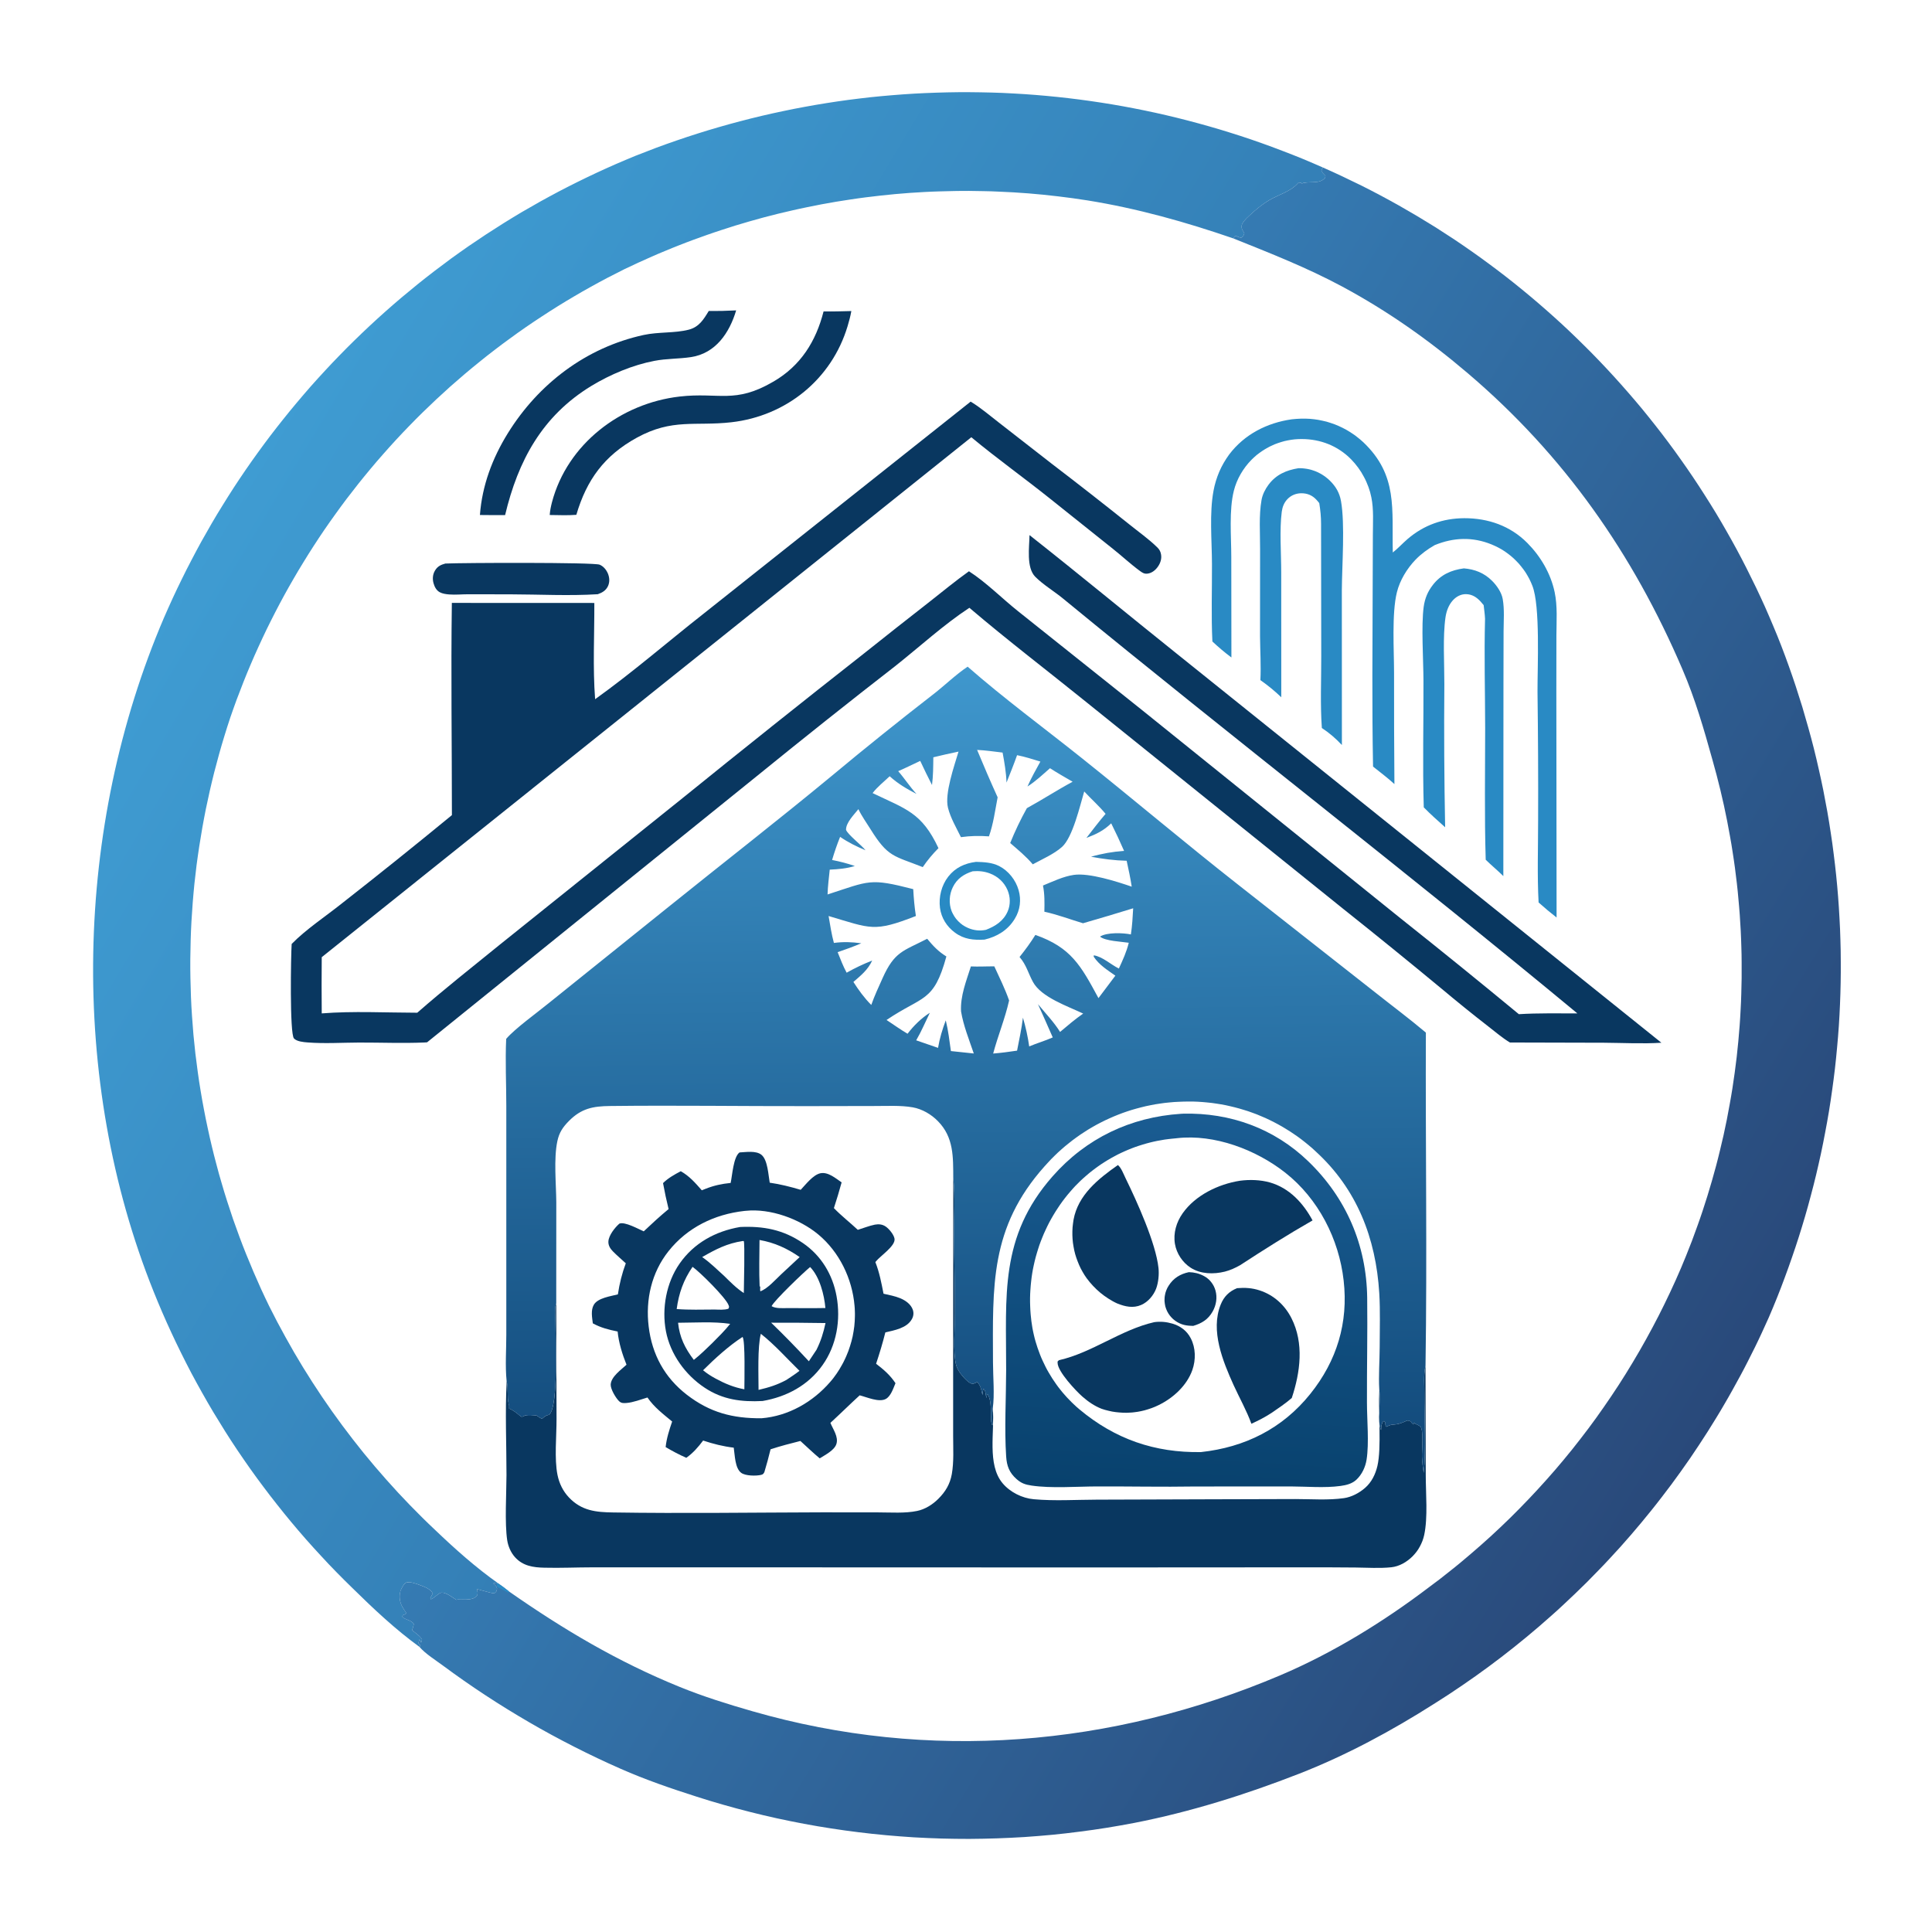 <?xml version="1.0" encoding="UTF-8"?> <svg xmlns="http://www.w3.org/2000/svg" width="32" height="32" viewBox="0 0 32 32" fill="none"><path d="M6.951 27.28C6.556 26.995 6.182 26.643 5.835 26.301C5.746 26.215 5.658 26.127 5.571 26.038C5.484 25.95 5.399 25.86 5.315 25.768C5.23 25.677 5.147 25.585 5.065 25.492C4.983 25.399 4.903 25.305 4.823 25.209C4.744 25.114 4.666 25.018 4.589 24.92C4.512 24.823 4.436 24.724 4.362 24.625C4.287 24.526 4.214 24.425 4.142 24.324C4.071 24.223 4 24.121 3.931 24.018C3.862 23.915 3.794 23.811 3.728 23.706C3.662 23.601 3.597 23.495 3.533 23.389C3.47 23.282 3.407 23.175 3.347 23.067C3.286 22.958 3.226 22.849 3.168 22.74C3.11 22.63 3.054 22.519 2.999 22.408C2.944 22.297 2.89 22.185 2.838 22.072C2.786 21.96 2.735 21.846 2.686 21.733C2.637 21.619 2.589 21.504 2.543 21.389C1.134 17.878 1.231 13.696 2.717 10.229C2.764 10.122 2.811 10.015 2.86 9.909C2.909 9.803 2.959 9.698 3.011 9.593C3.062 9.488 3.115 9.384 3.169 9.281C3.223 9.177 3.278 9.074 3.334 8.972C3.391 8.87 3.449 8.769 3.507 8.668C3.566 8.567 3.626 8.467 3.688 8.368C3.749 8.268 3.812 8.17 3.875 8.072C3.939 7.974 4.004 7.877 4.07 7.781C4.136 7.685 4.203 7.59 4.272 7.495C4.34 7.4 4.41 7.307 4.48 7.214C4.551 7.121 4.623 7.029 4.696 6.938C4.769 6.846 4.843 6.756 4.918 6.667C4.993 6.577 5.069 6.489 5.146 6.401C5.223 6.314 5.302 6.227 5.381 6.142C5.46 6.056 5.541 5.971 5.622 5.888C5.703 5.804 5.786 5.721 5.869 5.64C5.953 5.558 6.037 5.477 6.122 5.398C6.208 5.318 6.294 5.239 6.381 5.162C6.468 5.084 6.557 5.008 6.646 4.932C6.735 4.857 6.825 4.783 6.916 4.709C7.007 4.636 7.098 4.564 7.191 4.493C7.284 4.422 7.377 4.352 7.471 4.283C7.566 4.214 7.661 4.147 7.757 4.08C7.853 4.014 7.95 3.949 8.047 3.885C8.145 3.821 8.243 3.758 8.342 3.696C8.441 3.634 8.541 3.574 8.641 3.514C8.742 3.455 8.843 3.397 8.945 3.34C9.047 3.283 9.15 3.228 9.253 3.173C9.356 3.119 9.46 3.066 9.565 3.014C9.669 2.962 9.775 2.912 9.881 2.862C9.986 2.813 10.093 2.765 10.2 2.718C10.307 2.672 10.414 2.626 10.522 2.582C10.635 2.537 10.749 2.493 10.863 2.45C10.977 2.408 11.092 2.366 11.207 2.327C11.323 2.287 11.438 2.249 11.555 2.212C11.671 2.175 11.787 2.14 11.905 2.106C12.021 2.072 12.139 2.04 12.257 2.009C12.375 1.978 12.493 1.948 12.612 1.92C12.73 1.892 12.849 1.866 12.968 1.841C13.088 1.815 13.207 1.792 13.327 1.77C13.447 1.748 13.567 1.727 13.688 1.708C13.808 1.689 13.928 1.671 14.049 1.655C14.17 1.639 14.291 1.625 14.412 1.611C14.533 1.598 14.655 1.587 14.776 1.577C14.898 1.567 15.019 1.558 15.141 1.551C15.263 1.544 15.384 1.539 15.506 1.535C15.628 1.531 15.75 1.528 15.872 1.527C15.993 1.526 16.115 1.527 16.237 1.529C16.359 1.531 16.481 1.534 16.603 1.539C16.724 1.545 16.846 1.551 16.968 1.559C17.089 1.567 17.211 1.577 17.332 1.588C17.454 1.599 17.575 1.612 17.696 1.626C17.817 1.64 17.938 1.656 18.058 1.673C18.179 1.69 18.299 1.709 18.42 1.729C18.54 1.749 18.66 1.771 18.779 1.794C18.899 1.817 19.018 1.842 19.138 1.868C19.257 1.894 19.375 1.922 19.494 1.951C19.612 1.98 19.73 2.011 19.848 2.043C19.965 2.075 20.082 2.108 20.199 2.143C20.316 2.178 20.432 2.215 20.548 2.252C20.664 2.29 20.779 2.329 20.894 2.37C21.009 2.411 21.123 2.453 21.237 2.497C21.351 2.54 21.464 2.585 21.577 2.631C21.69 2.678 21.802 2.726 21.913 2.775C21.902 2.794 21.884 2.81 21.892 2.833C21.904 2.866 21.931 2.889 21.955 2.913C21.949 2.952 21.944 2.956 21.91 2.979C21.815 3.044 21.666 2.999 21.564 3.038C21.558 3.035 21.551 3.03 21.544 3.027C21.538 3.025 21.516 3.022 21.509 3.022C21.506 3.026 21.502 3.03 21.498 3.034C21.379 3.171 21.177 3.224 21.023 3.315C20.901 3.387 20.788 3.482 20.685 3.579C20.643 3.617 20.561 3.695 20.564 3.756C20.566 3.797 20.59 3.828 20.61 3.862C20.601 3.901 20.593 3.906 20.564 3.935C20.526 3.936 20.506 3.923 20.473 3.905C20.441 3.918 20.446 3.921 20.431 3.95C19.638 3.677 18.839 3.452 18.01 3.319C17.929 3.306 17.848 3.294 17.767 3.283C17.686 3.272 17.605 3.262 17.523 3.252C17.442 3.242 17.36 3.233 17.279 3.225C17.197 3.217 17.116 3.21 17.034 3.203C16.952 3.197 16.871 3.191 16.789 3.186C16.707 3.181 16.625 3.177 16.543 3.174C16.462 3.17 16.38 3.167 16.298 3.166C16.216 3.164 16.134 3.163 16.052 3.162C15.97 3.162 15.888 3.162 15.806 3.164C15.724 3.165 15.643 3.167 15.561 3.17C15.479 3.172 15.397 3.176 15.315 3.18C15.233 3.184 15.152 3.19 15.07 3.195C14.988 3.201 14.906 3.208 14.825 3.215C14.743 3.223 14.662 3.231 14.58 3.24C14.499 3.249 14.418 3.258 14.336 3.269C14.255 3.279 14.174 3.291 14.093 3.303C14.012 3.315 13.931 3.328 13.85 3.341C13.769 3.355 13.689 3.369 13.608 3.384C13.528 3.399 13.447 3.415 13.367 3.432C13.287 3.448 13.207 3.466 13.127 3.484C13.047 3.502 12.967 3.521 12.888 3.54C12.808 3.56 12.729 3.58 12.65 3.601C12.57 3.622 12.492 3.644 12.413 3.667C12.334 3.69 12.255 3.713 12.177 3.737C12.099 3.761 12.021 3.786 11.943 3.812C11.865 3.837 11.788 3.864 11.71 3.891C11.633 3.918 11.556 3.945 11.479 3.974C11.402 4.002 11.326 4.032 11.249 4.062C11.173 4.092 11.097 4.122 11.022 4.154C10.946 4.185 10.87 4.217 10.796 4.25C10.72 4.283 10.646 4.316 10.571 4.351C10.497 4.385 10.423 4.42 10.349 4.455C10.254 4.502 10.16 4.55 10.066 4.599C9.972 4.648 9.879 4.699 9.787 4.75C9.694 4.801 9.602 4.854 9.511 4.908C9.42 4.961 9.329 5.016 9.239 5.072C9.149 5.128 9.06 5.185 8.972 5.243C8.883 5.301 8.795 5.36 8.708 5.42C8.621 5.48 8.535 5.541 8.45 5.604C8.364 5.666 8.279 5.729 8.195 5.794C8.111 5.858 8.028 5.923 7.946 5.99C7.863 6.056 7.782 6.124 7.701 6.192C7.62 6.261 7.54 6.33 7.461 6.4C7.382 6.471 7.304 6.542 7.227 6.614C7.149 6.687 7.073 6.76 6.997 6.834C6.922 6.908 6.847 6.983 6.774 7.059C6.7 7.135 6.627 7.212 6.555 7.29C6.484 7.367 6.413 7.446 6.343 7.526C6.273 7.605 6.204 7.685 6.136 7.767C6.068 7.848 6.002 7.93 5.936 8.012C5.87 8.095 5.805 8.179 5.741 8.263C5.677 8.348 5.614 8.433 5.553 8.519C5.491 8.605 5.43 8.691 5.37 8.779C5.311 8.866 5.252 8.954 5.195 9.043C5.137 9.132 5.081 9.222 5.026 9.312C4.97 9.402 4.916 9.493 4.863 9.585C4.81 9.676 4.758 9.768 4.707 9.861C4.656 9.954 4.607 10.047 4.558 10.142C4.51 10.236 4.462 10.33 4.416 10.425C4.37 10.521 4.325 10.616 4.281 10.713C4.237 10.809 4.194 10.906 4.153 11.003C4.111 11.101 4.071 11.198 4.032 11.297C3.993 11.395 3.955 11.494 3.918 11.593C3.882 11.692 3.846 11.792 3.812 11.892C3.779 11.991 3.747 12.091 3.717 12.19C3.686 12.29 3.657 12.39 3.629 12.49C3.601 12.591 3.574 12.692 3.548 12.793C3.523 12.894 3.498 12.995 3.475 13.097C3.452 13.198 3.43 13.3 3.409 13.403C3.389 13.505 3.369 13.607 3.351 13.71C3.333 13.813 3.316 13.915 3.3 14.019C3.284 14.122 3.27 14.225 3.256 14.328C3.243 14.432 3.231 14.535 3.22 14.639C3.21 14.743 3.2 14.847 3.192 14.951C3.184 15.055 3.177 15.159 3.171 15.263C3.165 15.367 3.161 15.471 3.158 15.575C3.155 15.68 3.153 15.784 3.152 15.888C3.151 15.992 3.152 16.096 3.154 16.201C3.156 16.305 3.159 16.409 3.163 16.514C3.167 16.618 3.173 16.722 3.18 16.826C3.187 16.93 3.195 17.034 3.204 17.138C3.214 17.242 3.225 17.345 3.236 17.449C3.248 17.552 3.262 17.656 3.276 17.759C3.29 17.863 3.306 17.965 3.323 18.068C3.34 18.171 3.358 18.274 3.378 18.377C3.397 18.479 3.418 18.581 3.44 18.683C3.461 18.785 3.485 18.887 3.509 18.988C3.533 19.09 3.559 19.191 3.586 19.291C3.612 19.392 3.64 19.493 3.67 19.593C3.699 19.693 3.729 19.793 3.761 19.892C3.793 19.991 3.825 20.09 3.859 20.189C3.893 20.287 3.929 20.386 3.965 20.483C4.001 20.581 4.039 20.678 4.078 20.775C4.117 20.872 4.157 20.968 4.198 21.064C4.239 21.16 4.281 21.255 4.324 21.35C4.368 21.445 4.412 21.539 4.458 21.633C4.544 21.806 4.634 21.977 4.728 22.146C4.821 22.315 4.918 22.482 5.019 22.647C5.12 22.812 5.225 22.974 5.333 23.135C5.441 23.295 5.553 23.453 5.668 23.608C5.783 23.763 5.902 23.916 6.023 24.066C6.145 24.216 6.27 24.363 6.399 24.508C6.527 24.653 6.658 24.794 6.793 24.933C6.928 25.072 7.065 25.208 7.206 25.34C7.535 25.655 7.887 25.969 8.26 26.231L8.222 26.215L8.176 26.221L8.176 26.232C8.213 26.262 8.219 26.267 8.234 26.312C8.223 26.358 8.226 26.361 8.19 26.389C8.132 26.395 7.912 26.313 7.896 26.325C7.914 26.372 7.916 26.377 7.904 26.427C7.855 26.483 7.797 26.488 7.725 26.493C7.686 26.495 7.648 26.493 7.609 26.493C7.578 26.492 7.59 26.492 7.557 26.498C7.495 26.458 7.391 26.375 7.314 26.379C7.268 26.381 7.193 26.47 7.138 26.489L7.127 26.469C7.14 26.443 7.153 26.418 7.168 26.392C7.132 26.315 7.022 26.279 6.945 26.25C6.885 26.228 6.789 26.193 6.727 26.213C6.693 26.225 6.647 26.31 6.636 26.344C6.606 26.433 6.618 26.53 6.663 26.612C6.683 26.649 6.708 26.684 6.732 26.719C6.702 26.757 6.661 26.734 6.665 26.782C6.721 26.832 6.818 26.837 6.853 26.897C6.848 26.936 6.841 26.964 6.823 27C6.879 27.045 6.954 27.093 6.991 27.154L6.977 27.205L6.945 27.154C6.94 27.175 6.935 27.195 6.931 27.217L6.962 27.252L6.951 27.28Z" fill="url(#paint0_linear_68_3027)"></path><path d="M21.913 2.775C22.02 2.822 22.127 2.871 22.233 2.921C22.339 2.971 22.445 3.022 22.55 3.074C22.655 3.127 22.759 3.18 22.862 3.235C22.966 3.29 23.069 3.347 23.171 3.404C23.273 3.462 23.375 3.521 23.476 3.581C23.576 3.641 23.676 3.702 23.776 3.764C23.875 3.827 23.973 3.891 24.071 3.955C24.169 4.02 24.265 4.086 24.362 4.154C24.458 4.221 24.553 4.289 24.647 4.359C24.742 4.429 24.835 4.499 24.928 4.571C25.021 4.643 25.112 4.716 25.203 4.79C25.294 4.864 25.384 4.94 25.473 5.016C25.562 5.092 25.65 5.17 25.737 5.248C25.825 5.327 25.911 5.406 25.996 5.487C26.081 5.568 26.165 5.649 26.248 5.732C26.332 5.815 26.414 5.898 26.495 5.983C26.576 6.068 26.656 6.153 26.735 6.24C26.814 6.327 26.892 6.414 26.969 6.503C27.046 6.591 27.122 6.681 27.197 6.771C27.271 6.862 27.345 6.953 27.417 7.045C27.49 7.137 27.561 7.23 27.631 7.324C27.701 7.418 27.771 7.513 27.838 7.609C27.906 7.705 27.973 7.801 28.038 7.898C28.104 7.996 28.168 8.094 28.231 8.193C28.294 8.291 28.356 8.391 28.417 8.491C28.478 8.592 28.537 8.693 28.595 8.795C28.654 8.897 28.71 8.999 28.766 9.102C28.822 9.206 28.876 9.309 28.929 9.414C28.982 9.519 29.034 9.624 29.085 9.73C29.135 9.835 29.185 9.942 29.233 10.049C29.28 10.156 29.327 10.264 29.372 10.372C29.418 10.48 29.462 10.589 29.504 10.698C29.547 10.809 29.588 10.92 29.628 11.032C29.668 11.144 29.707 11.257 29.744 11.369C29.781 11.482 29.817 11.595 29.852 11.709C29.886 11.823 29.919 11.937 29.951 12.052C29.983 12.166 30.014 12.281 30.043 12.396C30.072 12.511 30.099 12.627 30.125 12.743C30.152 12.859 30.176 12.975 30.2 13.091C30.223 13.208 30.245 13.325 30.266 13.442C30.286 13.559 30.306 13.676 30.323 13.794C30.341 13.911 30.358 14.029 30.372 14.147C30.387 14.265 30.401 14.383 30.413 14.501C30.425 14.619 30.436 14.738 30.445 14.856C30.454 14.975 30.462 15.093 30.468 15.212C30.475 15.331 30.48 15.449 30.483 15.568C30.487 15.687 30.489 15.806 30.489 15.924C30.49 16.043 30.489 16.162 30.487 16.281C30.485 16.4 30.481 16.518 30.476 16.637C30.471 16.756 30.465 16.875 30.457 16.993C30.449 17.112 30.439 17.23 30.428 17.349C30.418 17.467 30.405 17.585 30.392 17.703C30.378 17.821 30.363 17.939 30.346 18.057C30.33 18.175 30.312 18.292 30.293 18.409C30.273 18.526 30.253 18.644 30.23 18.76C30.208 18.877 30.185 18.994 30.16 19.11C30.135 19.226 30.108 19.342 30.081 19.457C30.053 19.573 30.024 19.688 29.993 19.803C29.963 19.918 29.931 20.032 29.898 20.146C29.864 20.261 29.83 20.374 29.794 20.487C29.758 20.601 29.72 20.713 29.681 20.826C29.643 20.938 29.602 21.05 29.561 21.161C29.52 21.273 29.477 21.384 29.433 21.494C29.389 21.604 29.343 21.714 29.296 21.823C29.26 21.905 29.223 21.986 29.185 22.067C29.148 22.148 29.109 22.229 29.07 22.309C29.031 22.389 28.991 22.469 28.95 22.548C28.91 22.628 28.868 22.707 28.826 22.785C28.784 22.864 28.741 22.942 28.697 23.02C28.654 23.098 28.609 23.176 28.564 23.253C28.519 23.33 28.474 23.407 28.427 23.483C28.381 23.559 28.334 23.635 28.286 23.71C28.238 23.785 28.189 23.86 28.14 23.935C28.091 24.009 28.041 24.083 27.991 24.157C27.94 24.23 27.889 24.304 27.837 24.376C27.785 24.449 27.732 24.521 27.679 24.593C27.626 24.664 27.572 24.735 27.517 24.806C27.463 24.877 27.407 24.947 27.352 25.016C27.296 25.086 27.239 25.155 27.182 25.224C27.125 25.292 27.067 25.36 27.009 25.428C26.95 25.495 26.891 25.562 26.832 25.629C26.772 25.695 26.712 25.761 26.651 25.826C26.59 25.892 26.529 25.956 26.466 26.02C26.404 26.084 26.342 26.148 26.279 26.211C26.215 26.274 26.151 26.337 26.087 26.398C26.023 26.46 25.958 26.521 25.892 26.582C25.827 26.643 25.761 26.703 25.694 26.762C25.627 26.822 25.56 26.88 25.492 26.939C25.425 26.997 25.357 27.054 25.288 27.111C25.219 27.168 25.15 27.224 25.08 27.28C25.01 27.335 24.94 27.39 24.869 27.445C24.798 27.499 24.727 27.553 24.655 27.606C24.583 27.659 24.511 27.711 24.438 27.763C24.365 27.815 24.292 27.866 24.218 27.916C24.145 27.966 24.07 28.016 23.996 28.065C23.921 28.114 23.846 28.162 23.77 28.21C23.056 28.665 22.301 29.073 21.511 29.381C20.632 29.724 19.715 30.012 18.788 30.193C18.638 30.222 18.487 30.248 18.336 30.273C18.185 30.297 18.034 30.319 17.882 30.338C17.731 30.358 17.579 30.375 17.427 30.39C17.274 30.404 17.122 30.417 16.97 30.427C16.817 30.436 16.664 30.444 16.512 30.449C16.359 30.454 16.206 30.457 16.053 30.458C15.9 30.458 15.747 30.456 15.595 30.452C15.442 30.447 15.289 30.441 15.136 30.432C14.984 30.422 14.832 30.411 14.679 30.397C14.527 30.383 14.375 30.367 14.223 30.348C14.072 30.33 13.92 30.308 13.769 30.285C13.618 30.262 13.467 30.236 13.317 30.208C13.167 30.18 13.017 30.149 12.868 30.117C12.718 30.084 12.57 30.049 12.421 30.011C12.273 29.974 12.126 29.934 11.979 29.892C11.832 29.85 11.685 29.806 11.54 29.759C11.114 29.623 10.691 29.478 10.281 29.297C10.021 29.183 9.765 29.061 9.511 28.932C9.258 28.803 9.008 28.668 8.763 28.525C8.517 28.382 8.275 28.233 8.038 28.077C7.8 27.921 7.567 27.758 7.339 27.589C7.219 27.5 7.046 27.392 6.95 27.28L6.962 27.252L6.931 27.217C6.934 27.195 6.939 27.175 6.945 27.154L6.976 27.205L6.99 27.154C6.954 27.093 6.878 27.045 6.823 27C6.84 26.964 6.848 26.936 6.853 26.897C6.818 26.837 6.72 26.832 6.664 26.782C6.661 26.734 6.702 26.757 6.731 26.719C6.708 26.684 6.683 26.649 6.663 26.612C6.618 26.531 6.606 26.433 6.635 26.345C6.647 26.31 6.693 26.225 6.727 26.214C6.789 26.193 6.885 26.228 6.944 26.25C7.022 26.279 7.132 26.315 7.168 26.392C7.153 26.418 7.14 26.443 7.127 26.469L7.138 26.489C7.192 26.47 7.268 26.381 7.314 26.379C7.391 26.375 7.494 26.458 7.557 26.498C7.59 26.492 7.577 26.492 7.608 26.493C7.647 26.494 7.686 26.495 7.725 26.493C7.797 26.489 7.854 26.483 7.903 26.427C7.916 26.377 7.914 26.373 7.896 26.325C7.911 26.313 8.132 26.395 8.189 26.389C8.226 26.361 8.223 26.358 8.233 26.312C8.219 26.267 8.212 26.263 8.176 26.232L8.175 26.221L8.222 26.215L8.259 26.231C8.317 26.271 8.373 26.312 8.427 26.357C9.332 26.989 10.232 27.524 11.259 27.941C11.65 28.1 12.056 28.227 12.461 28.343C15.382 29.185 18.419 28.931 21.206 27.748C22.081 27.376 22.916 26.861 23.672 26.287C23.731 26.244 23.79 26.199 23.848 26.155C23.906 26.11 23.963 26.065 24.02 26.019C24.078 25.974 24.135 25.927 24.191 25.881C24.248 25.834 24.304 25.787 24.359 25.739C24.415 25.692 24.47 25.644 24.525 25.595C24.58 25.547 24.634 25.498 24.689 25.448C24.742 25.399 24.796 25.349 24.849 25.299C24.902 25.248 24.955 25.197 25.008 25.146C25.06 25.095 25.112 25.043 25.163 24.991C25.215 24.939 25.266 24.886 25.316 24.833C25.367 24.78 25.417 24.727 25.466 24.673C25.516 24.619 25.565 24.565 25.614 24.51C25.663 24.455 25.711 24.4 25.759 24.345C25.806 24.289 25.854 24.233 25.901 24.177C25.947 24.121 25.994 24.064 26.04 24.007C26.085 23.95 26.131 23.892 26.176 23.834C26.22 23.776 26.265 23.718 26.309 23.66C26.353 23.601 26.396 23.542 26.439 23.483C26.482 23.423 26.524 23.363 26.566 23.303C26.608 23.243 26.649 23.183 26.69 23.122C26.731 23.061 26.771 23 26.811 22.939C26.851 22.877 26.89 22.815 26.929 22.753C26.968 22.691 27.006 22.628 27.043 22.566C27.081 22.503 27.118 22.44 27.155 22.376C27.192 22.313 27.228 22.249 27.263 22.185C27.299 22.121 27.334 22.057 27.368 21.992C27.402 21.927 27.436 21.863 27.47 21.797C27.503 21.732 27.536 21.666 27.568 21.601C27.6 21.535 27.632 21.469 27.663 21.403C27.694 21.336 27.725 21.27 27.755 21.203C27.785 21.136 27.814 21.069 27.843 21.002C27.872 20.934 27.9 20.867 27.927 20.799C27.96 20.718 27.992 20.637 28.023 20.555C28.054 20.473 28.084 20.391 28.113 20.309C28.143 20.227 28.171 20.144 28.199 20.061C28.226 19.979 28.253 19.895 28.279 19.812C28.305 19.729 28.33 19.645 28.354 19.561C28.378 19.477 28.401 19.393 28.424 19.309C28.446 19.224 28.468 19.14 28.488 19.055C28.509 18.97 28.529 18.885 28.548 18.8C28.567 18.714 28.585 18.629 28.602 18.543C28.619 18.458 28.635 18.372 28.65 18.286C28.666 18.2 28.68 18.114 28.694 18.028C28.707 17.941 28.72 17.855 28.732 17.768C28.744 17.682 28.755 17.595 28.765 17.509C28.775 17.422 28.784 17.335 28.792 17.248C28.8 17.161 28.807 17.074 28.814 16.987C28.82 16.9 28.826 16.813 28.83 16.726C28.835 16.638 28.839 16.551 28.841 16.464C28.844 16.377 28.846 16.289 28.847 16.202C28.848 16.115 28.848 16.027 28.847 15.94C28.847 15.853 28.845 15.765 28.842 15.678C28.84 15.591 28.836 15.504 28.832 15.416C28.827 15.329 28.822 15.242 28.816 15.155C28.81 15.068 28.802 14.981 28.794 14.894C28.787 14.807 28.778 14.72 28.768 14.633C28.758 14.547 28.747 14.46 28.736 14.373C28.724 14.287 28.712 14.2 28.698 14.114C28.685 14.028 28.671 13.942 28.655 13.856C28.64 13.77 28.624 13.684 28.607 13.598C28.59 13.512 28.572 13.427 28.554 13.342C28.535 13.257 28.515 13.171 28.495 13.086C28.474 13.002 28.453 12.917 28.431 12.832C28.409 12.748 28.386 12.664 28.362 12.58C28.222 12.076 28.076 11.573 27.869 11.092C27.048 9.172 25.906 7.539 24.311 6.182C23.659 5.627 22.985 5.152 22.229 4.745C21.647 4.433 21.042 4.195 20.43 3.95C20.446 3.921 20.441 3.918 20.473 3.905C20.506 3.923 20.525 3.936 20.564 3.935C20.592 3.906 20.601 3.901 20.61 3.862C20.589 3.828 20.565 3.797 20.563 3.756C20.56 3.696 20.643 3.617 20.684 3.579C20.788 3.482 20.9 3.387 21.023 3.315C21.177 3.224 21.379 3.171 21.498 3.034C21.502 3.03 21.505 3.026 21.509 3.022C21.515 3.023 21.538 3.025 21.543 3.027C21.551 3.03 21.557 3.035 21.564 3.039C21.666 2.999 21.815 3.044 21.91 2.979C21.943 2.956 21.949 2.953 21.954 2.913C21.931 2.889 21.903 2.866 21.891 2.833C21.883 2.81 21.902 2.794 21.913 2.775Z" fill="url(#paint1_linear_68_3027)"></path><path d="M8.259 26.231C8.317 26.271 8.373 26.312 8.428 26.357L8.419 26.38C8.359 26.345 8.297 26.315 8.235 26.283L8.222 26.215L8.259 26.231Z" fill="#298AC4"></path><path d="M7.376 9.334C7.642 9.321 9.836 9.312 9.932 9.353C9.996 9.38 10.042 9.437 10.069 9.5C10.096 9.567 10.101 9.639 10.071 9.706C10.037 9.78 9.976 9.816 9.901 9.842C9.425 9.872 8.933 9.845 8.454 9.844L7.751 9.843C7.649 9.843 7.543 9.854 7.441 9.846C7.389 9.842 7.33 9.834 7.283 9.809C7.226 9.777 7.197 9.719 7.18 9.658C7.161 9.587 7.167 9.513 7.205 9.45C7.247 9.38 7.3 9.355 7.376 9.334Z" fill="#093760"></path><path d="M11.956 5.15L12.193 5.141C12.083 5.511 11.854 5.854 11.443 5.915C11.242 5.945 11.039 5.938 10.839 5.977C10.481 6.045 10.106 6.203 9.795 6.392C8.98 6.889 8.581 7.629 8.366 8.532L8.189 8.532L7.949 8.53C7.985 8.043 8.155 7.59 8.41 7.178C8.918 6.357 9.709 5.755 10.662 5.548C10.907 5.495 11.177 5.52 11.406 5.461C11.578 5.417 11.653 5.293 11.739 5.151L11.956 5.15Z" fill="#093760"></path><path d="M13.641 5.158C13.795 5.161 13.947 5.156 14.101 5.152C14.086 5.237 14.063 5.322 14.038 5.405C13.774 6.282 13.022 6.891 12.113 6.994C11.51 7.062 11.138 6.926 10.547 7.25C10.01 7.545 9.716 7.948 9.546 8.527C9.4 8.539 9.252 8.531 9.105 8.53C9.11 8.457 9.124 8.39 9.142 8.32C9.396 7.354 10.281 6.68 11.257 6.568C11.909 6.493 12.17 6.696 12.813 6.319C13.263 6.056 13.514 5.655 13.641 5.158Z" fill="#093760"></path><path d="M21.506 7.755C21.518 7.755 21.53 7.755 21.542 7.755C21.554 7.756 21.566 7.756 21.578 7.757C21.59 7.758 21.602 7.759 21.614 7.761C21.626 7.762 21.637 7.764 21.649 7.766C21.661 7.768 21.673 7.771 21.684 7.773C21.696 7.776 21.707 7.779 21.719 7.782C21.73 7.785 21.742 7.789 21.753 7.793C21.765 7.797 21.776 7.801 21.787 7.805C21.798 7.81 21.809 7.814 21.82 7.819C21.831 7.824 21.841 7.829 21.852 7.835C21.863 7.84 21.873 7.846 21.884 7.852C21.894 7.858 21.904 7.864 21.914 7.871C21.924 7.877 21.934 7.884 21.944 7.891C21.953 7.898 21.963 7.905 21.972 7.913C21.981 7.92 21.991 7.928 22 7.936C22.008 7.944 22.017 7.952 22.026 7.96C22.125 8.057 22.187 8.163 22.211 8.299C22.279 8.678 22.228 9.356 22.225 9.774L22.226 12.34C22.123 12.23 22.02 12.141 21.894 12.058C21.866 11.665 21.885 11.26 21.884 10.866L21.881 8.677C21.881 8.56 21.87 8.449 21.851 8.333C21.834 8.312 21.818 8.291 21.799 8.272C21.73 8.201 21.65 8.169 21.551 8.17C21.466 8.171 21.384 8.204 21.325 8.266C21.268 8.325 21.241 8.396 21.23 8.476C21.191 8.773 21.221 9.171 21.221 9.478L21.222 11.549C21.113 11.444 21 11.352 20.876 11.265C20.888 11.024 20.872 10.777 20.87 10.536L20.871 9.096C20.872 8.834 20.849 8.539 20.895 8.281C20.911 8.19 20.956 8.102 21.011 8.028C21.137 7.86 21.305 7.788 21.506 7.755Z" fill="#298AC4"></path><path d="M24.246 9.414C24.427 9.429 24.581 9.489 24.712 9.619C24.791 9.697 24.871 9.812 24.89 9.923C24.92 10.095 24.905 10.28 24.904 10.454L24.902 11.335L24.9 14.511C24.806 14.417 24.703 14.334 24.608 14.24C24.586 13.514 24.599 12.784 24.599 12.058C24.598 11.456 24.581 10.852 24.597 10.25C24.594 10.175 24.582 10.098 24.574 10.023C24.558 10.003 24.541 9.983 24.524 9.964C24.457 9.891 24.381 9.842 24.28 9.841C24.196 9.84 24.12 9.882 24.065 9.942C23.994 10.02 23.957 10.122 23.942 10.224C23.895 10.548 23.924 10.993 23.923 11.333C23.916 12.123 23.921 12.912 23.936 13.702C23.816 13.594 23.694 13.488 23.582 13.372C23.561 12.673 23.58 11.969 23.577 11.269C23.576 10.936 23.538 10.359 23.581 10.049C23.601 9.911 23.646 9.8 23.732 9.689C23.865 9.517 24.037 9.442 24.246 9.414Z" fill="#298AC4"></path><path d="M21.396 6.945C21.448 6.94 21.5 6.935 21.552 6.934C21.576 6.934 21.599 6.934 21.623 6.934C21.646 6.935 21.67 6.936 21.693 6.937C21.717 6.939 21.74 6.941 21.764 6.944C21.787 6.947 21.81 6.95 21.834 6.954C21.857 6.958 21.88 6.963 21.903 6.968C21.926 6.973 21.949 6.978 21.972 6.984C21.994 6.991 22.017 6.997 22.039 7.005C22.062 7.012 22.084 7.02 22.106 7.028C22.128 7.037 22.15 7.045 22.171 7.055C22.193 7.064 22.214 7.074 22.235 7.085C22.256 7.095 22.277 7.106 22.298 7.118C22.318 7.129 22.338 7.141 22.358 7.154C22.378 7.166 22.398 7.179 22.417 7.193C22.437 7.206 22.456 7.22 22.474 7.235C22.493 7.249 22.511 7.264 22.529 7.279C22.547 7.294 22.565 7.31 22.582 7.326C23.156 7.873 23.052 8.432 23.069 9.151C23.156 9.083 23.232 8.998 23.316 8.926C23.584 8.697 23.899 8.585 24.252 8.583C24.648 8.582 25.015 8.709 25.297 8.993C25.518 9.215 25.685 9.5 25.75 9.808C25.799 10.04 25.78 10.289 25.779 10.524L25.778 11.454L25.782 15.197C25.68 15.117 25.581 15.035 25.484 14.948C25.46 14.5 25.476 14.045 25.476 13.596C25.479 12.883 25.475 12.171 25.466 11.458C25.464 11.05 25.514 10.033 25.38 9.7C25.373 9.681 25.365 9.662 25.356 9.643C25.348 9.625 25.339 9.606 25.33 9.588C25.32 9.57 25.31 9.552 25.3 9.534C25.29 9.516 25.279 9.499 25.268 9.481C25.257 9.464 25.245 9.447 25.233 9.431C25.221 9.414 25.208 9.398 25.195 9.382C25.183 9.366 25.169 9.35 25.156 9.335C25.142 9.319 25.128 9.304 25.113 9.29C25.099 9.275 25.084 9.261 25.069 9.247C25.054 9.233 25.038 9.22 25.023 9.207C25.007 9.194 24.99 9.181 24.974 9.169C24.957 9.156 24.941 9.145 24.924 9.133C24.907 9.122 24.889 9.111 24.872 9.1C24.854 9.09 24.836 9.08 24.818 9.07C24.8 9.061 24.781 9.051 24.763 9.043C24.744 9.034 24.725 9.026 24.706 9.018C24.391 8.889 24.075 8.901 23.763 9.029C23.645 9.097 23.54 9.173 23.445 9.271C23.304 9.418 23.186 9.611 23.137 9.81C23.05 10.159 23.09 10.77 23.09 11.145C23.089 11.759 23.091 12.373 23.096 12.987C22.985 12.884 22.86 12.792 22.742 12.697C22.723 11.692 22.733 10.683 22.736 9.678L22.739 8.857C22.739 8.653 22.755 8.439 22.714 8.238C22.708 8.209 22.701 8.179 22.693 8.15C22.684 8.121 22.675 8.092 22.665 8.064C22.654 8.036 22.643 8.008 22.631 7.98C22.619 7.952 22.605 7.925 22.591 7.899C22.577 7.872 22.562 7.846 22.546 7.82C22.53 7.795 22.513 7.77 22.495 7.745C22.477 7.721 22.458 7.697 22.439 7.674C22.419 7.651 22.399 7.629 22.378 7.607C22.159 7.385 21.871 7.272 21.56 7.272C21.541 7.272 21.522 7.272 21.503 7.273C21.483 7.274 21.464 7.275 21.445 7.277C21.426 7.279 21.407 7.281 21.388 7.284C21.369 7.287 21.35 7.29 21.331 7.294C21.312 7.298 21.293 7.302 21.275 7.306C21.256 7.311 21.237 7.316 21.219 7.322C21.201 7.327 21.182 7.333 21.164 7.34C21.146 7.346 21.128 7.353 21.11 7.36C21.093 7.368 21.075 7.375 21.058 7.384C21.04 7.392 21.023 7.4 21.006 7.41C20.989 7.419 20.972 7.428 20.956 7.438C20.939 7.448 20.923 7.458 20.907 7.469C20.891 7.479 20.875 7.491 20.86 7.502C20.844 7.513 20.829 7.525 20.814 7.537C20.799 7.55 20.785 7.562 20.771 7.575C20.756 7.588 20.742 7.601 20.729 7.615C20.591 7.755 20.485 7.935 20.437 8.126C20.354 8.453 20.394 8.886 20.394 9.226L20.396 10.89C20.285 10.807 20.182 10.72 20.081 10.625C20.06 10.2 20.076 9.767 20.074 9.341C20.073 8.955 20.029 8.505 20.1 8.127C20.105 8.1 20.111 8.073 20.117 8.047C20.124 8.02 20.131 7.994 20.139 7.967C20.147 7.941 20.156 7.915 20.165 7.889C20.174 7.863 20.185 7.838 20.195 7.813C20.206 7.788 20.218 7.763 20.23 7.738C20.243 7.714 20.256 7.69 20.269 7.666C20.283 7.642 20.297 7.619 20.312 7.596C20.327 7.573 20.343 7.55 20.359 7.528C20.611 7.194 20.986 7.003 21.396 6.945Z" fill="#298AC4"></path><path d="M15.789 19.512C15.79 19.517 15.791 19.523 15.791 19.528C15.821 19.826 15.8 20.144 15.802 20.444C15.803 20.881 15.819 21.319 15.817 21.757C15.817 21.995 15.781 22.388 15.836 22.607C15.86 22.703 15.954 22.816 16.029 22.879C16.057 22.903 16.078 22.914 16.114 22.923L16.188 22.891C16.236 22.946 16.252 23.001 16.265 23.072C16.267 23.082 16.273 23.101 16.277 23.112L16.273 23.121C16.277 23.081 16.279 23.041 16.288 23.001C16.339 23.047 16.315 23.098 16.343 23.153L16.346 23.107L16.36 23.095C16.429 23.201 16.409 23.431 16.417 23.561L16.412 23.538C16.421 23.558 16.427 23.571 16.428 23.593L16.44 23.608C16.434 23.513 16.431 23.423 16.444 23.328C16.478 23.708 16.345 24.256 16.606 24.567C16.73 24.715 16.93 24.815 17.122 24.832C17.464 24.863 17.822 24.84 18.166 24.839L20.042 24.833L21.455 24.829C21.717 24.829 22 24.851 22.26 24.814C22.386 24.796 22.514 24.728 22.61 24.644C22.718 24.55 22.781 24.42 22.814 24.282C22.885 23.978 22.826 23.382 22.846 23.032C22.872 23.194 22.807 23.565 22.875 23.685C22.876 23.654 22.877 23.623 22.886 23.593C22.896 23.561 22.895 23.554 22.925 23.537C22.967 23.576 22.928 23.595 22.964 23.632C23 23.614 23.028 23.599 23.068 23.597C23.151 23.592 23.199 23.577 23.275 23.543C23.32 23.522 23.316 23.524 23.363 23.542C23.379 23.565 23.391 23.579 23.414 23.595L23.411 23.572L23.425 23.565C23.438 23.582 23.43 23.575 23.453 23.587C23.475 23.598 23.501 23.609 23.521 23.623C23.588 23.672 23.547 24.037 23.552 24.13C23.556 24.218 23.567 24.308 23.581 24.395C23.622 24.016 23.591 23.471 23.592 23.076C23.593 22.942 23.579 22.781 23.605 22.651C23.607 22.641 23.609 22.631 23.611 22.621L23.615 24.435C23.615 24.735 23.652 25.133 23.589 25.425C23.585 25.442 23.581 25.458 23.576 25.475C23.571 25.491 23.566 25.507 23.56 25.523C23.554 25.539 23.547 25.555 23.54 25.57C23.533 25.586 23.525 25.601 23.517 25.616C23.509 25.631 23.5 25.645 23.491 25.66C23.482 25.674 23.472 25.688 23.462 25.702C23.451 25.715 23.441 25.729 23.43 25.741C23.418 25.754 23.407 25.767 23.395 25.779C23.301 25.872 23.177 25.945 23.044 25.959C22.852 25.979 22.646 25.965 22.453 25.963C22.141 25.96 21.829 25.959 21.517 25.96L18.146 25.962L11.971 25.96L9.82 25.96C9.552 25.96 9.282 25.973 9.014 25.966C8.83 25.962 8.66 25.937 8.529 25.791C8.461 25.715 8.417 25.613 8.401 25.512C8.358 25.228 8.388 24.738 8.389 24.432C8.389 23.916 8.365 23.388 8.392 22.873C8.423 23 8.395 23.136 8.427 23.258C8.434 23.289 8.434 23.273 8.433 23.308C8.433 23.316 8.432 23.323 8.432 23.33C8.495 23.352 8.567 23.411 8.617 23.453L8.63 23.465L8.631 23.464C8.666 23.468 8.667 23.461 8.696 23.444C8.759 23.455 8.822 23.448 8.885 23.444C8.915 23.466 8.944 23.484 8.977 23.501C9.02 23.463 9.039 23.443 9.096 23.433C9.254 23.298 9.2 22.156 9.2 21.908C9.2 21.82 9.184 21.687 9.208 21.603C9.209 21.598 9.211 21.593 9.213 21.588L9.218 23.502C9.219 23.779 9.18 24.166 9.234 24.43C9.263 24.571 9.324 24.697 9.423 24.802C9.633 25.024 9.871 25.047 10.155 25.051C11.311 25.069 12.47 25.052 13.627 25.049L14.549 25.05C14.755 25.05 14.988 25.068 15.19 25.026C15.32 25 15.449 24.919 15.542 24.825C15.661 24.706 15.735 24.582 15.765 24.416C15.801 24.209 15.787 23.99 15.787 23.781L15.787 22.862L15.789 19.512Z" fill="#093760"></path><path d="M16.077 6.652C16.083 6.655 16.088 6.658 16.093 6.662C16.251 6.759 16.4 6.888 16.547 7.001L17.424 7.684C17.853 8.012 18.277 8.343 18.698 8.68C18.854 8.806 19.032 8.931 19.173 9.071C19.204 9.102 19.223 9.138 19.23 9.181C19.244 9.251 19.221 9.324 19.181 9.382C19.141 9.441 19.08 9.492 19.007 9.501C18.954 9.508 18.922 9.487 18.881 9.457C18.725 9.343 18.582 9.208 18.43 9.088L17.403 8.268C16.969 7.92 16.515 7.597 16.088 7.242L5.329 15.854C5.326 16.164 5.326 16.475 5.329 16.785C5.848 16.744 6.389 16.773 6.911 16.774C7.353 16.387 7.817 16.021 8.274 15.65L11.307 13.218C12.298 12.416 13.294 11.621 14.297 10.834C14.661 10.544 15.027 10.255 15.394 9.969C15.611 9.799 15.824 9.622 16.049 9.462C16.334 9.645 16.592 9.908 16.859 10.121L18.907 11.754L23.207 15.218C23.862 15.738 24.512 16.265 25.157 16.798C25.479 16.778 25.804 16.786 26.126 16.785C23.316 14.457 20.426 12.228 17.606 9.913C17.46 9.793 17.278 9.685 17.147 9.553C16.996 9.4 17.049 9.061 17.052 8.863C17.872 9.509 18.677 10.176 19.492 10.828L27.518 17.271C27.204 17.291 26.884 17.273 26.569 17.271L25.009 17.267C24.883 17.191 24.767 17.091 24.651 17.001C24.388 16.797 24.13 16.588 23.876 16.375C23.337 15.929 22.794 15.488 22.247 15.053L18.005 11.639C17.356 11.114 16.692 10.609 16.056 10.067C15.629 10.348 15.237 10.708 14.835 11.027C14.063 11.626 13.298 12.235 12.539 12.852L7.074 17.264C7.059 17.265 7.044 17.266 7.029 17.267C6.671 17.282 6.306 17.267 5.947 17.268C5.667 17.269 5.374 17.288 5.095 17.266C5.028 17.261 4.916 17.251 4.869 17.2C4.796 17.121 4.818 15.818 4.831 15.635C5.064 15.395 5.399 15.174 5.664 14.962C6.277 14.482 6.884 13.995 7.485 13.501C7.485 12.33 7.468 11.157 7.484 9.986L9.844 9.987C9.846 10.514 9.817 11.056 9.857 11.581C10.476 11.138 11.055 10.635 11.653 10.165L16.077 6.652Z" fill="#093760"></path><path d="M12.249 19.088C12.355 19.083 12.523 19.054 12.613 19.128C12.716 19.213 12.726 19.462 12.749 19.589C12.924 19.614 13.093 19.657 13.262 19.707C13.345 19.62 13.466 19.459 13.588 19.433C13.715 19.406 13.843 19.518 13.94 19.584C13.901 19.727 13.858 19.869 13.812 20.01C13.933 20.136 14.079 20.249 14.208 20.37C14.3 20.342 14.396 20.303 14.49 20.284C14.554 20.272 14.614 20.278 14.668 20.314C14.725 20.352 14.804 20.448 14.816 20.516C14.837 20.636 14.578 20.803 14.508 20.893C14.505 20.897 14.502 20.901 14.499 20.905C14.566 21.074 14.599 21.251 14.634 21.428C14.726 21.449 14.824 21.467 14.911 21.503C14.999 21.54 15.088 21.602 15.12 21.696C15.137 21.749 15.13 21.802 15.103 21.85C15.018 22 14.816 22.032 14.664 22.069C14.62 22.245 14.568 22.416 14.511 22.588C14.639 22.687 14.741 22.773 14.832 22.91C14.796 22.994 14.755 23.129 14.668 23.173C14.554 23.23 14.358 23.141 14.239 23.111C14.075 23.261 13.918 23.417 13.754 23.567C13.797 23.673 13.892 23.799 13.853 23.918C13.819 24.023 13.665 24.099 13.577 24.155C13.467 24.064 13.363 23.962 13.257 23.867C13.091 23.909 12.926 23.951 12.763 24.005C12.732 24.132 12.698 24.259 12.66 24.384C12.643 24.412 12.64 24.42 12.605 24.429C12.523 24.448 12.348 24.447 12.277 24.395C12.172 24.318 12.172 24.099 12.153 23.978C11.978 23.957 11.814 23.916 11.646 23.86C11.563 23.97 11.48 24.066 11.367 24.146C11.248 24.093 11.137 24.035 11.025 23.968C11.041 23.82 11.085 23.685 11.133 23.545C10.983 23.42 10.836 23.31 10.724 23.147C10.615 23.179 10.487 23.23 10.374 23.238C10.325 23.241 10.291 23.243 10.254 23.208C10.2 23.157 10.112 23.008 10.115 22.933C10.121 22.802 10.287 22.688 10.377 22.604C10.308 22.433 10.247 22.237 10.23 22.054C10.081 22.024 9.953 21.992 9.819 21.919C9.807 21.821 9.783 21.702 9.835 21.612C9.9 21.498 10.114 21.47 10.234 21.439C10.261 21.259 10.302 21.094 10.365 20.924C10.294 20.859 10.22 20.796 10.152 20.727C10.107 20.682 10.073 20.627 10.077 20.561C10.083 20.46 10.185 20.331 10.259 20.267C10.35 20.231 10.572 20.356 10.662 20.395C10.796 20.268 10.931 20.144 11.074 20.026C11.039 19.884 11.008 19.74 10.982 19.596C11.065 19.513 11.173 19.453 11.276 19.399C11.421 19.482 11.515 19.591 11.624 19.715L11.69 19.689C11.827 19.635 11.954 19.608 12.102 19.593C12.129 19.469 12.147 19.161 12.249 19.088ZM12.329 20.057C11.835 20.112 11.385 20.33 11.073 20.723C10.791 21.078 10.69 21.526 10.744 21.972C10.8 22.435 11.008 22.817 11.377 23.102C11.76 23.397 12.136 23.494 12.613 23.491C13.058 23.455 13.466 23.221 13.755 22.884C13.774 22.863 13.791 22.841 13.808 22.819C13.825 22.796 13.842 22.773 13.858 22.75C13.873 22.727 13.889 22.703 13.904 22.679C13.918 22.655 13.933 22.631 13.946 22.606C13.96 22.582 13.973 22.557 13.985 22.531C13.998 22.506 14.009 22.48 14.02 22.455C14.031 22.429 14.042 22.402 14.052 22.376C14.062 22.35 14.071 22.323 14.079 22.296C14.088 22.269 14.096 22.242 14.103 22.215C14.11 22.188 14.117 22.16 14.123 22.133C14.128 22.105 14.134 22.078 14.138 22.05C14.143 22.022 14.146 21.994 14.15 21.966C14.153 21.938 14.155 21.91 14.157 21.882C14.159 21.854 14.16 21.826 14.16 21.798C14.161 21.77 14.16 21.741 14.159 21.713C14.158 21.685 14.157 21.657 14.154 21.629C14.116 21.179 13.903 20.738 13.554 20.447C13.244 20.189 12.759 20.012 12.353 20.055C12.345 20.055 12.337 20.056 12.329 20.057Z" fill="#093760"></path><path d="M12.257 20.323C12.645 20.305 12.974 20.367 13.3 20.59C13.602 20.797 13.791 21.11 13.856 21.469C13.928 21.861 13.857 22.284 13.623 22.612C13.386 22.946 13.029 23.136 12.631 23.205C12.282 23.223 11.971 23.184 11.673 22.986C11.352 22.774 11.103 22.431 11.03 22.05C10.958 21.673 11.036 21.244 11.257 20.928C11.495 20.587 11.852 20.393 12.257 20.323ZM11.471 20.983C11.321 21.2 11.243 21.421 11.208 21.682C11.415 21.698 11.627 21.691 11.835 21.69C11.908 21.691 11.994 21.7 12.064 21.677C12.079 21.647 12.078 21.647 12.067 21.617C12.021 21.493 11.593 21.069 11.471 20.983ZM13.418 20.986C13.304 21.08 12.824 21.54 12.78 21.634C12.849 21.677 12.969 21.666 13.05 21.666C13.257 21.666 13.465 21.669 13.671 21.665C13.653 21.448 13.576 21.147 13.418 20.986ZM12.602 22.092C12.545 22.309 12.564 22.782 12.564 23.021C12.734 22.981 12.872 22.939 13.025 22.856C13.098 22.807 13.174 22.759 13.242 22.705C13.036 22.504 12.828 22.269 12.602 22.092ZM12.299 22.144C12.071 22.291 11.837 22.505 11.645 22.696C11.712 22.751 11.778 22.793 11.854 22.834C12.007 22.917 12.157 22.98 12.329 23.011C12.329 22.895 12.346 22.193 12.299 22.144ZM12.303 20.555C12.043 20.594 11.857 20.691 11.63 20.821C11.761 20.911 11.874 21.025 11.992 21.131C12.096 21.233 12.198 21.338 12.32 21.417C12.321 21.307 12.339 20.587 12.319 20.556L12.303 20.555ZM12.58 20.538C12.579 20.794 12.57 21.054 12.582 21.31L12.592 21.306L12.591 21.334C12.59 21.372 12.589 21.357 12.594 21.389C12.719 21.339 12.838 21.201 12.935 21.11L13.245 20.821C13.039 20.678 12.828 20.581 12.58 20.538ZM11.231 21.909C11.256 22.151 11.346 22.332 11.492 22.524C11.599 22.439 11.696 22.344 11.795 22.248C11.897 22.144 12.004 22.042 12.094 21.927C11.815 21.886 11.512 21.908 11.231 21.909ZM12.773 21.908C12.987 22.115 13.195 22.328 13.397 22.547L13.524 22.356C13.596 22.211 13.639 22.073 13.673 21.914C13.373 21.909 13.073 21.907 12.773 21.908Z" fill="#093760"></path><path d="M16.027 11.042C16.617 11.56 17.301 12.064 17.921 12.559C18.789 13.252 19.637 13.97 20.511 14.656L22.758 16.422C23.044 16.649 23.337 16.867 23.617 17.103C23.609 18.942 23.639 20.782 23.611 22.621C23.609 22.631 23.607 22.641 23.605 22.651C23.578 22.781 23.592 22.942 23.592 23.076C23.591 23.471 23.622 24.016 23.581 24.395C23.566 24.308 23.556 24.218 23.552 24.13C23.547 24.037 23.588 23.672 23.52 23.623C23.5 23.609 23.474 23.598 23.452 23.587C23.43 23.575 23.437 23.582 23.425 23.565L23.411 23.572L23.413 23.595C23.39 23.579 23.378 23.565 23.362 23.542C23.316 23.524 23.32 23.522 23.275 23.543C23.199 23.577 23.151 23.592 23.068 23.597C23.027 23.599 23 23.614 22.964 23.632C22.928 23.595 22.966 23.576 22.925 23.537C22.895 23.554 22.896 23.561 22.886 23.593C22.877 23.623 22.876 23.654 22.875 23.685C22.807 23.565 22.872 23.194 22.846 23.032C22.825 23.382 22.885 23.978 22.813 24.282C22.781 24.42 22.717 24.55 22.609 24.644C22.514 24.728 22.386 24.796 22.259 24.814C22 24.851 21.716 24.829 21.455 24.829L20.041 24.833L18.165 24.839C17.821 24.84 17.463 24.863 17.121 24.832C16.93 24.815 16.729 24.715 16.605 24.567C16.344 24.256 16.477 23.708 16.443 23.328C16.431 23.423 16.434 23.513 16.44 23.608L16.427 23.593C16.427 23.571 16.42 23.558 16.412 23.538L16.417 23.561C16.409 23.431 16.429 23.201 16.36 23.095L16.346 23.107L16.342 23.153C16.315 23.098 16.338 23.047 16.288 23.001C16.278 23.041 16.276 23.081 16.273 23.121L16.276 23.112C16.273 23.101 16.266 23.082 16.264 23.072C16.251 23.001 16.236 22.946 16.187 22.891L16.114 22.923C16.078 22.914 16.057 22.903 16.028 22.879C15.954 22.816 15.86 22.703 15.836 22.607C15.781 22.387 15.816 21.995 15.817 21.757C15.818 21.319 15.803 20.881 15.801 20.444C15.8 20.144 15.821 19.826 15.791 19.528C15.79 19.523 15.79 19.517 15.789 19.512C15.787 19.165 15.799 18.838 15.535 18.57C15.425 18.457 15.274 18.369 15.118 18.341C14.914 18.305 14.68 18.32 14.472 18.319L13.376 18.321C12.285 18.323 11.193 18.306 10.103 18.319C9.819 18.322 9.627 18.36 9.421 18.569C9.322 18.67 9.262 18.758 9.232 18.899C9.169 19.193 9.212 19.609 9.214 19.917L9.213 21.588C9.211 21.593 9.209 21.598 9.207 21.603C9.184 21.686 9.2 21.82 9.2 21.908C9.2 22.156 9.253 23.298 9.096 23.433C9.038 23.443 9.02 23.463 8.977 23.501C8.943 23.484 8.915 23.466 8.884 23.444C8.822 23.448 8.758 23.455 8.696 23.444C8.666 23.461 8.666 23.468 8.63 23.464L8.63 23.464L8.616 23.453C8.566 23.411 8.494 23.352 8.431 23.33C8.432 23.323 8.433 23.316 8.433 23.308C8.433 23.273 8.434 23.289 8.426 23.258C8.395 23.136 8.422 22.999 8.391 22.873C8.366 22.626 8.386 22.357 8.386 22.108L8.386 20.531L8.386 18.318C8.386 17.949 8.367 17.575 8.384 17.207C8.526 17.039 8.9 16.77 9.089 16.615L11.079 15.016C11.978 14.292 12.891 13.583 13.78 12.848C14.333 12.387 14.895 11.936 15.464 11.495C15.653 11.348 15.829 11.175 16.027 11.042ZM16.443 23.328C16.477 23.708 16.344 24.256 16.605 24.567C16.729 24.715 16.93 24.815 17.121 24.832C17.463 24.863 17.821 24.84 18.165 24.839L20.041 24.833L21.455 24.829C21.716 24.829 22 24.851 22.259 24.814C22.386 24.796 22.514 24.728 22.609 24.644C22.717 24.55 22.781 24.42 22.813 24.282C22.885 23.978 22.825 23.382 22.846 23.032L22.845 23.014C22.832 22.782 22.851 22.544 22.852 22.311C22.852 22.015 22.863 21.714 22.845 21.418C22.789 20.508 22.476 19.697 21.795 19.074C21.776 19.056 21.757 19.039 21.738 19.021C21.718 19.004 21.699 18.988 21.679 18.971C21.659 18.954 21.639 18.938 21.619 18.922C21.599 18.906 21.579 18.89 21.558 18.874C21.538 18.859 21.517 18.843 21.496 18.828C21.475 18.813 21.454 18.798 21.432 18.784C21.411 18.769 21.39 18.755 21.368 18.741C21.346 18.727 21.324 18.713 21.302 18.7C21.28 18.686 21.258 18.673 21.236 18.66C21.213 18.647 21.191 18.634 21.168 18.622C21.146 18.61 21.123 18.598 21.1 18.586C21.077 18.574 21.054 18.562 21.03 18.551C21.007 18.54 20.984 18.529 20.96 18.518C20.937 18.508 20.913 18.497 20.889 18.488C20.866 18.477 20.842 18.468 20.818 18.458C20.794 18.449 20.769 18.44 20.745 18.431C20.721 18.422 20.697 18.414 20.672 18.405C20.648 18.397 20.623 18.389 20.598 18.382C20.574 18.374 20.549 18.367 20.524 18.36C20.499 18.353 20.474 18.346 20.449 18.34C20.424 18.333 20.399 18.327 20.374 18.322C20.349 18.316 20.323 18.311 20.298 18.305C20.273 18.3 20.247 18.296 20.222 18.291C20.197 18.287 20.171 18.282 20.146 18.279C20.12 18.275 20.095 18.271 20.069 18.268C20.043 18.265 20.018 18.262 19.992 18.26C19.966 18.257 19.941 18.255 19.915 18.253C19.889 18.251 19.863 18.25 19.837 18.248C19.812 18.247 19.786 18.246 19.76 18.245C19.734 18.245 19.708 18.245 19.683 18.245C19.657 18.245 19.631 18.245 19.605 18.246C19.579 18.247 19.553 18.247 19.528 18.249C19.501 18.25 19.475 18.252 19.448 18.253C19.422 18.255 19.396 18.257 19.369 18.26C19.343 18.262 19.317 18.265 19.291 18.268C19.264 18.272 19.238 18.275 19.212 18.279C19.186 18.283 19.16 18.287 19.134 18.291C19.108 18.296 19.082 18.301 19.056 18.306C19.03 18.311 19.004 18.317 18.978 18.322C18.952 18.328 18.927 18.334 18.901 18.341C18.875 18.347 18.85 18.354 18.825 18.361C18.799 18.368 18.774 18.375 18.748 18.383C18.723 18.391 18.698 18.399 18.673 18.407C18.648 18.416 18.623 18.424 18.598 18.433C18.573 18.442 18.548 18.452 18.524 18.461C18.499 18.471 18.474 18.481 18.45 18.491C18.426 18.501 18.402 18.512 18.377 18.523C18.353 18.533 18.329 18.544 18.305 18.556C18.282 18.567 18.258 18.579 18.235 18.591C18.211 18.603 18.188 18.616 18.164 18.628C18.141 18.641 18.118 18.654 18.095 18.667C18.072 18.68 18.049 18.694 18.027 18.707C18.004 18.721 17.982 18.735 17.96 18.75C17.938 18.764 17.916 18.779 17.894 18.793C17.872 18.808 17.85 18.823 17.829 18.839C17.807 18.854 17.786 18.87 17.765 18.886C17.744 18.902 17.723 18.918 17.703 18.935C17.682 18.951 17.661 18.968 17.641 18.985C17.621 19.002 17.601 19.019 17.581 19.037C17.561 19.054 17.542 19.072 17.522 19.09C17.503 19.108 17.484 19.126 17.465 19.145C17.446 19.163 17.427 19.182 17.409 19.201C17.391 19.22 17.372 19.239 17.355 19.259C17.337 19.278 17.319 19.298 17.302 19.317C16.392 20.336 16.444 21.301 16.447 22.566C16.447 22.796 16.476 23.106 16.443 23.328ZM16.184 12.421C16.293 12.684 16.406 12.946 16.524 13.206C16.483 13.418 16.453 13.649 16.38 13.853C16.222 13.841 16.073 13.844 15.916 13.866C15.84 13.711 15.744 13.548 15.702 13.381C15.642 13.148 15.806 12.686 15.876 12.449C15.736 12.478 15.598 12.509 15.459 12.543C15.457 12.697 15.457 12.849 15.437 13.002C15.369 12.87 15.304 12.737 15.242 12.603C15.121 12.659 15 12.72 14.877 12.773C14.983 12.894 15.071 13.033 15.18 13.15C15.02 13.067 14.87 12.98 14.736 12.857C14.642 12.947 14.532 13.032 14.453 13.136C15.004 13.402 15.266 13.455 15.544 14.048C15.447 14.146 15.361 14.248 15.284 14.362C14.801 14.171 14.709 14.201 14.419 13.735C14.353 13.628 14.271 13.516 14.218 13.402C14.146 13.493 14.01 13.626 14.013 13.745C14.043 13.824 14.264 13.993 14.336 14.083C14.187 14.021 14.049 13.953 13.915 13.861C13.864 13.987 13.821 14.113 13.782 14.244C13.912 14.269 14.035 14.301 14.159 14.344C14.019 14.386 13.888 14.397 13.743 14.404C13.729 14.54 13.711 14.678 13.707 14.815C14.407 14.588 14.403 14.541 15.126 14.727C15.134 14.876 15.147 15.024 15.17 15.172C14.471 15.444 14.43 15.38 13.724 15.172C13.75 15.321 13.772 15.472 13.812 15.618C13.97 15.597 14.109 15.602 14.266 15.624C14.137 15.678 14.007 15.726 13.874 15.771C13.92 15.886 13.964 16.002 14.023 16.111C14.159 16.034 14.3 15.967 14.446 15.91C14.375 16.064 14.26 16.156 14.135 16.264C14.223 16.401 14.315 16.529 14.431 16.645C14.484 16.494 14.552 16.349 14.617 16.204C14.816 15.759 14.957 15.755 15.357 15.549C15.456 15.668 15.542 15.761 15.675 15.842C15.464 16.611 15.29 16.484 14.684 16.894C14.799 16.97 14.913 17.052 15.032 17.122C15.132 16.99 15.261 16.863 15.401 16.775C15.327 16.926 15.26 17.086 15.175 17.231L15.537 17.356C15.563 17.2 15.609 17.048 15.665 16.9C15.706 17.067 15.726 17.239 15.75 17.409L16.129 17.449C16.052 17.223 15.957 16.987 15.918 16.752C15.904 16.495 16.005 16.248 16.081 16.007C16.212 16.013 16.339 16.005 16.469 16.006C16.554 16.192 16.647 16.378 16.714 16.571C16.646 16.874 16.529 17.153 16.45 17.45C16.583 17.439 16.714 17.422 16.846 17.402C16.881 17.221 16.921 17.039 16.943 16.856C16.989 17.012 17.024 17.171 17.047 17.332C17.175 17.278 17.31 17.239 17.437 17.183C17.356 16.999 17.275 16.815 17.192 16.632C17.313 16.78 17.458 16.93 17.558 17.092C17.683 16.987 17.806 16.881 17.941 16.788C17.685 16.666 17.246 16.518 17.109 16.264C17.03 16.119 17 15.981 16.887 15.851C16.982 15.732 17.069 15.614 17.149 15.485C17.741 15.694 17.902 15.992 18.194 16.532C18.288 16.409 18.381 16.285 18.474 16.16C18.342 16.067 18.206 15.983 18.115 15.846L18.117 15.823C18.265 15.847 18.399 15.977 18.532 16.042C18.596 15.902 18.66 15.765 18.696 15.615C18.584 15.597 18.304 15.587 18.22 15.513C18.333 15.44 18.601 15.45 18.731 15.477C18.753 15.333 18.761 15.189 18.769 15.044C18.493 15.129 18.216 15.212 17.938 15.292C17.728 15.229 17.512 15.147 17.298 15.101C17.301 14.953 17.304 14.812 17.275 14.667C17.438 14.601 17.61 14.516 17.786 14.491C18.038 14.454 18.499 14.601 18.745 14.686C18.723 14.542 18.692 14.399 18.661 14.257C18.461 14.252 18.268 14.227 18.071 14.19C18.16 14.164 18.251 14.144 18.342 14.127C18.433 14.111 18.525 14.1 18.618 14.093C18.551 13.939 18.48 13.787 18.405 13.637C18.278 13.76 18.158 13.816 17.994 13.879C18.098 13.746 18.201 13.608 18.312 13.48C18.202 13.346 18.075 13.236 17.958 13.109C17.888 13.346 17.767 13.87 17.59 14.028C17.456 14.147 17.263 14.23 17.106 14.316C16.995 14.184 16.862 14.076 16.732 13.963C16.813 13.763 16.903 13.575 17.008 13.386C17.264 13.246 17.509 13.086 17.766 12.948C17.64 12.875 17.514 12.803 17.391 12.724C17.271 12.829 17.154 12.941 17.018 13.027C17.081 12.884 17.157 12.75 17.232 12.614C17.104 12.575 16.977 12.534 16.846 12.508C16.792 12.661 16.731 12.811 16.671 12.962C16.665 12.794 16.637 12.63 16.606 12.465C16.466 12.449 16.324 12.427 16.184 12.421Z" fill="url(#paint2_linear_68_3027)"></path><path d="M16.166 14.275C16.298 14.279 16.428 14.284 16.548 14.344C16.703 14.423 16.823 14.575 16.871 14.742C16.918 14.904 16.897 15.072 16.809 15.216C16.696 15.405 16.516 15.513 16.307 15.563C16.126 15.573 15.968 15.559 15.817 15.447C15.682 15.348 15.591 15.204 15.569 15.037C15.546 14.857 15.594 14.664 15.706 14.52C15.824 14.369 15.98 14.299 16.166 14.275ZM16.111 14.431C15.965 14.477 15.851 14.553 15.782 14.694C15.722 14.816 15.713 14.962 15.761 15.089C15.768 15.104 15.774 15.12 15.782 15.134C15.79 15.149 15.798 15.164 15.807 15.178C15.816 15.192 15.826 15.206 15.836 15.219C15.847 15.232 15.858 15.245 15.87 15.257C15.881 15.269 15.893 15.28 15.906 15.291C15.919 15.302 15.932 15.312 15.946 15.322C15.96 15.331 15.974 15.34 15.989 15.348C16.004 15.356 16.019 15.364 16.034 15.37C16.13 15.411 16.228 15.422 16.33 15.401C16.486 15.341 16.622 15.255 16.691 15.094C16.739 14.982 16.735 14.855 16.688 14.743C16.633 14.613 16.527 14.516 16.396 14.467C16.302 14.431 16.21 14.423 16.111 14.431Z" fill="#298AC4"></path><path d="M19.561 18.448C19.573 18.447 19.586 18.447 19.598 18.446C20.376 18.427 21.105 18.691 21.667 19.233C22.298 19.84 22.634 20.623 22.645 21.496C22.652 22.073 22.639 22.651 22.641 23.228C22.641 23.512 22.678 23.902 22.635 24.176C22.616 24.297 22.56 24.418 22.471 24.504C22.4 24.574 22.3 24.599 22.203 24.612C21.939 24.648 21.645 24.621 21.377 24.62L19.794 24.621C19.252 24.63 18.71 24.618 18.168 24.62C17.832 24.621 17.416 24.654 17.088 24.606C16.98 24.59 16.916 24.568 16.835 24.496C16.716 24.39 16.675 24.279 16.665 24.122C16.635 23.671 16.664 23.151 16.665 22.692C16.668 21.468 16.55 20.487 17.434 19.484C17.989 18.853 18.726 18.502 19.561 18.448ZM19.478 18.854C19.457 18.856 19.436 18.858 19.415 18.86C19.394 18.862 19.373 18.864 19.352 18.867C19.332 18.869 19.311 18.872 19.29 18.875C19.269 18.878 19.249 18.882 19.228 18.886C19.207 18.889 19.187 18.893 19.166 18.897C19.146 18.901 19.125 18.906 19.105 18.91C19.084 18.915 19.064 18.92 19.043 18.925C19.023 18.93 19.003 18.935 18.983 18.941C18.962 18.947 18.942 18.953 18.922 18.959C18.902 18.965 18.882 18.971 18.862 18.978C18.842 18.984 18.822 18.991 18.803 18.998C18.783 19.005 18.763 19.013 18.744 19.02C18.724 19.028 18.705 19.036 18.685 19.044C18.666 19.052 18.646 19.06 18.627 19.069C18.608 19.077 18.589 19.086 18.57 19.095C18.551 19.104 18.532 19.113 18.514 19.122C18.495 19.132 18.476 19.142 18.458 19.152C18.439 19.162 18.421 19.172 18.403 19.182C18.384 19.192 18.366 19.203 18.348 19.214C18.33 19.224 18.312 19.235 18.295 19.247C18.277 19.258 18.259 19.269 18.242 19.281C18.225 19.293 18.207 19.305 18.19 19.317C18.173 19.329 18.156 19.341 18.139 19.354C18.122 19.366 18.106 19.379 18.089 19.392C18.073 19.405 18.056 19.418 18.04 19.431C18.024 19.445 18.008 19.458 17.992 19.472C17.976 19.485 17.96 19.499 17.945 19.513C17.929 19.527 17.914 19.542 17.898 19.556C17.883 19.571 17.868 19.585 17.854 19.6C17.839 19.615 17.824 19.63 17.809 19.645C17.795 19.66 17.781 19.676 17.767 19.691C17.753 19.707 17.739 19.723 17.725 19.739C17.71 19.756 17.695 19.773 17.681 19.791C17.667 19.809 17.652 19.827 17.638 19.845C17.625 19.863 17.611 19.881 17.597 19.899C17.584 19.918 17.57 19.936 17.557 19.955C17.544 19.974 17.531 19.993 17.519 20.012C17.506 20.031 17.494 20.05 17.482 20.069C17.47 20.089 17.458 20.108 17.446 20.128C17.434 20.148 17.423 20.167 17.412 20.187C17.401 20.207 17.39 20.227 17.379 20.247C17.369 20.268 17.358 20.288 17.348 20.308C17.338 20.329 17.328 20.349 17.319 20.37C17.309 20.391 17.299 20.412 17.29 20.433C17.281 20.453 17.272 20.475 17.264 20.496C17.255 20.517 17.247 20.538 17.239 20.559C17.231 20.581 17.223 20.602 17.215 20.624C17.208 20.645 17.201 20.667 17.194 20.689C17.187 20.71 17.18 20.732 17.174 20.754C17.167 20.776 17.161 20.798 17.155 20.82C17.149 20.842 17.143 20.864 17.138 20.887C17.133 20.909 17.128 20.931 17.123 20.953C17.118 20.976 17.114 20.998 17.109 21.02C17.105 21.043 17.101 21.065 17.097 21.088C17.094 21.11 17.09 21.133 17.087 21.156C17.084 21.178 17.081 21.201 17.079 21.224C17.076 21.246 17.074 21.269 17.072 21.292C17.07 21.314 17.068 21.337 17.067 21.36C17.065 21.383 17.064 21.406 17.063 21.428C17.062 21.451 17.062 21.474 17.061 21.497C17.061 21.52 17.061 21.543 17.061 21.565C17.062 21.588 17.062 21.611 17.063 21.634C17.064 21.657 17.065 21.68 17.066 21.702C17.068 21.725 17.069 21.748 17.071 21.771C17.074 21.808 17.078 21.846 17.083 21.883C17.088 21.921 17.094 21.958 17.1 21.995C17.107 22.032 17.114 22.069 17.123 22.106C17.131 22.143 17.141 22.18 17.151 22.216C17.161 22.252 17.173 22.288 17.185 22.324C17.197 22.36 17.21 22.395 17.224 22.431C17.237 22.466 17.252 22.5 17.268 22.535C17.283 22.569 17.3 22.603 17.317 22.637C17.334 22.671 17.352 22.704 17.371 22.736C17.39 22.769 17.41 22.802 17.43 22.833C17.451 22.865 17.472 22.896 17.494 22.927C17.516 22.958 17.538 22.988 17.562 23.017C17.585 23.047 17.61 23.076 17.635 23.104C17.66 23.133 17.685 23.16 17.712 23.187C17.738 23.215 17.765 23.241 17.793 23.267C17.82 23.293 17.848 23.318 17.877 23.342C18.468 23.837 19.128 24.064 19.892 24.051C20.619 23.972 21.241 23.663 21.703 23.087C22.142 22.54 22.335 21.909 22.255 21.209C22.178 20.522 21.835 19.854 21.289 19.424C20.805 19.043 20.117 18.781 19.494 18.852C19.488 18.852 19.483 18.854 19.478 18.854Z" fill="url(#paint3_linear_68_3027)"></path><path d="M19.691 21.071C19.779 21.073 19.861 21.092 19.939 21.134C19.95 21.14 19.962 21.147 19.973 21.154C19.984 21.162 19.994 21.169 20.005 21.178C20.015 21.186 20.024 21.195 20.034 21.204C20.043 21.214 20.052 21.224 20.06 21.234C20.068 21.244 20.076 21.255 20.083 21.266C20.09 21.277 20.097 21.288 20.103 21.3C20.109 21.312 20.115 21.324 20.119 21.336C20.124 21.348 20.128 21.361 20.132 21.374C20.165 21.491 20.145 21.617 20.085 21.723C20.01 21.855 19.905 21.919 19.763 21.961C19.663 21.959 19.586 21.949 19.499 21.898C19.487 21.891 19.475 21.883 19.464 21.875C19.453 21.867 19.442 21.858 19.431 21.849C19.421 21.839 19.411 21.83 19.401 21.819C19.392 21.809 19.383 21.798 19.374 21.787C19.366 21.776 19.358 21.764 19.35 21.752C19.343 21.741 19.336 21.728 19.33 21.715C19.324 21.703 19.319 21.69 19.314 21.677C19.309 21.664 19.305 21.65 19.301 21.637C19.298 21.622 19.295 21.608 19.293 21.593C19.291 21.578 19.289 21.563 19.288 21.548C19.288 21.533 19.288 21.518 19.289 21.503C19.29 21.488 19.291 21.474 19.294 21.459C19.296 21.444 19.299 21.43 19.303 21.415C19.307 21.401 19.312 21.387 19.317 21.373C19.323 21.359 19.329 21.345 19.335 21.332C19.342 21.318 19.35 21.305 19.358 21.293C19.436 21.169 19.55 21.101 19.691 21.071Z" fill="#093760"></path><path d="M20.49 21.336C20.619 21.325 20.739 21.332 20.863 21.373C21.097 21.449 21.28 21.615 21.391 21.834C21.601 22.249 21.537 22.73 21.396 23.155C21.292 23.247 21.174 23.323 21.061 23.402C20.954 23.472 20.843 23.529 20.727 23.582C20.649 23.366 20.529 23.153 20.433 22.943C20.255 22.549 20.045 22.041 20.218 21.609C20.272 21.475 20.357 21.39 20.49 21.336Z" fill="#093760"></path><path d="M18.516 19.297C18.572 19.342 18.611 19.45 18.643 19.515C18.83 19.897 19.144 20.59 19.188 21C19.2 21.107 19.187 21.241 19.15 21.342C19.107 21.456 19.015 21.565 18.902 21.614C18.768 21.672 18.636 21.642 18.506 21.59C18.481 21.579 18.456 21.566 18.432 21.553C18.408 21.539 18.384 21.525 18.36 21.51C18.337 21.495 18.314 21.48 18.292 21.464C18.27 21.447 18.248 21.43 18.226 21.413C18.205 21.395 18.184 21.377 18.164 21.358C18.144 21.339 18.124 21.319 18.105 21.299C18.086 21.279 18.068 21.259 18.05 21.237C18.032 21.216 18.015 21.194 17.999 21.172C17.987 21.154 17.975 21.137 17.963 21.119C17.952 21.101 17.941 21.083 17.93 21.064C17.92 21.046 17.91 21.027 17.9 21.009C17.891 20.989 17.882 20.97 17.873 20.951C17.864 20.932 17.856 20.912 17.849 20.892C17.841 20.872 17.834 20.852 17.827 20.832C17.82 20.812 17.814 20.792 17.808 20.771C17.803 20.751 17.798 20.73 17.793 20.71C17.788 20.689 17.784 20.668 17.781 20.647C17.777 20.626 17.774 20.605 17.771 20.584C17.769 20.563 17.767 20.542 17.765 20.521C17.764 20.5 17.762 20.479 17.762 20.457C17.762 20.436 17.762 20.415 17.762 20.394C17.763 20.373 17.764 20.351 17.765 20.33C17.767 20.309 17.769 20.288 17.772 20.267C17.774 20.246 17.778 20.225 17.781 20.204C17.855 19.792 18.192 19.524 18.516 19.297Z" fill="#093760"></path><path d="M19.118 21.899C19.221 21.885 19.318 21.894 19.418 21.923C19.55 21.962 19.658 22.041 19.722 22.165C19.806 22.325 19.808 22.524 19.749 22.692C19.657 22.952 19.428 23.159 19.184 23.276C19.166 23.284 19.148 23.293 19.129 23.301C19.111 23.308 19.092 23.316 19.073 23.323C19.055 23.33 19.035 23.336 19.016 23.342C18.997 23.349 18.978 23.354 18.959 23.359C18.939 23.364 18.919 23.369 18.9 23.373C18.88 23.377 18.86 23.381 18.841 23.384C18.821 23.387 18.801 23.39 18.781 23.392C18.761 23.395 18.741 23.396 18.721 23.397C18.701 23.399 18.681 23.399 18.661 23.4C18.64 23.4 18.62 23.4 18.6 23.399C18.58 23.398 18.56 23.397 18.54 23.395C18.52 23.394 18.5 23.392 18.48 23.389C18.46 23.386 18.441 23.383 18.421 23.38C18.401 23.376 18.381 23.372 18.362 23.367C18.342 23.363 18.323 23.358 18.303 23.352C18.284 23.347 18.265 23.341 18.246 23.334C18.126 23.287 18.025 23.217 17.929 23.133C17.82 23.038 17.518 22.717 17.517 22.573C17.517 22.541 17.514 22.554 17.54 22.529C18.092 22.404 18.562 22.026 19.118 21.899Z" fill="#093760"></path><path d="M20.536 19.557C20.698 19.535 20.88 19.541 21.037 19.586C21.358 19.679 21.586 19.928 21.74 20.214C21.33 20.448 20.937 20.697 20.541 20.955C20.462 21 20.375 21.04 20.287 21.062C20.102 21.108 19.886 21.104 19.722 20.998C19.587 20.912 19.488 20.762 19.461 20.605C19.43 20.425 19.485 20.242 19.589 20.095C19.801 19.795 20.181 19.613 20.536 19.557Z" fill="#093760"></path><defs><linearGradient id="paint0_linear_68_3027" x1="14.847" y1="15.271" x2="3.598" y2="8.543" gradientUnits="userSpaceOnUse"><stop stop-color="#347FB6"></stop><stop offset="1" stop-color="#3F9CD2"></stop></linearGradient><linearGradient id="paint1_linear_68_3027" x1="28.353" y1="23.53" x2="13.782" y2="14.625" gradientUnits="userSpaceOnUse"><stop stop-color="#29497A"></stop><stop offset="1" stop-color="#357BB3"></stop></linearGradient><linearGradient id="paint2_linear_68_3027" x1="16.045" y1="24.406" x2="15.889" y2="11.082" gradientUnits="userSpaceOnUse"><stop stop-color="#114879"></stop><stop offset="1" stop-color="#3F97CD"></stop></linearGradient><linearGradient id="paint3_linear_68_3027" x1="19.526" y1="24.732" x2="19.912" y2="18.476" gradientUnits="userSpaceOnUse"><stop stop-color="#08416D"></stop><stop offset="1" stop-color="#1A5C92"></stop></linearGradient></defs></svg> 